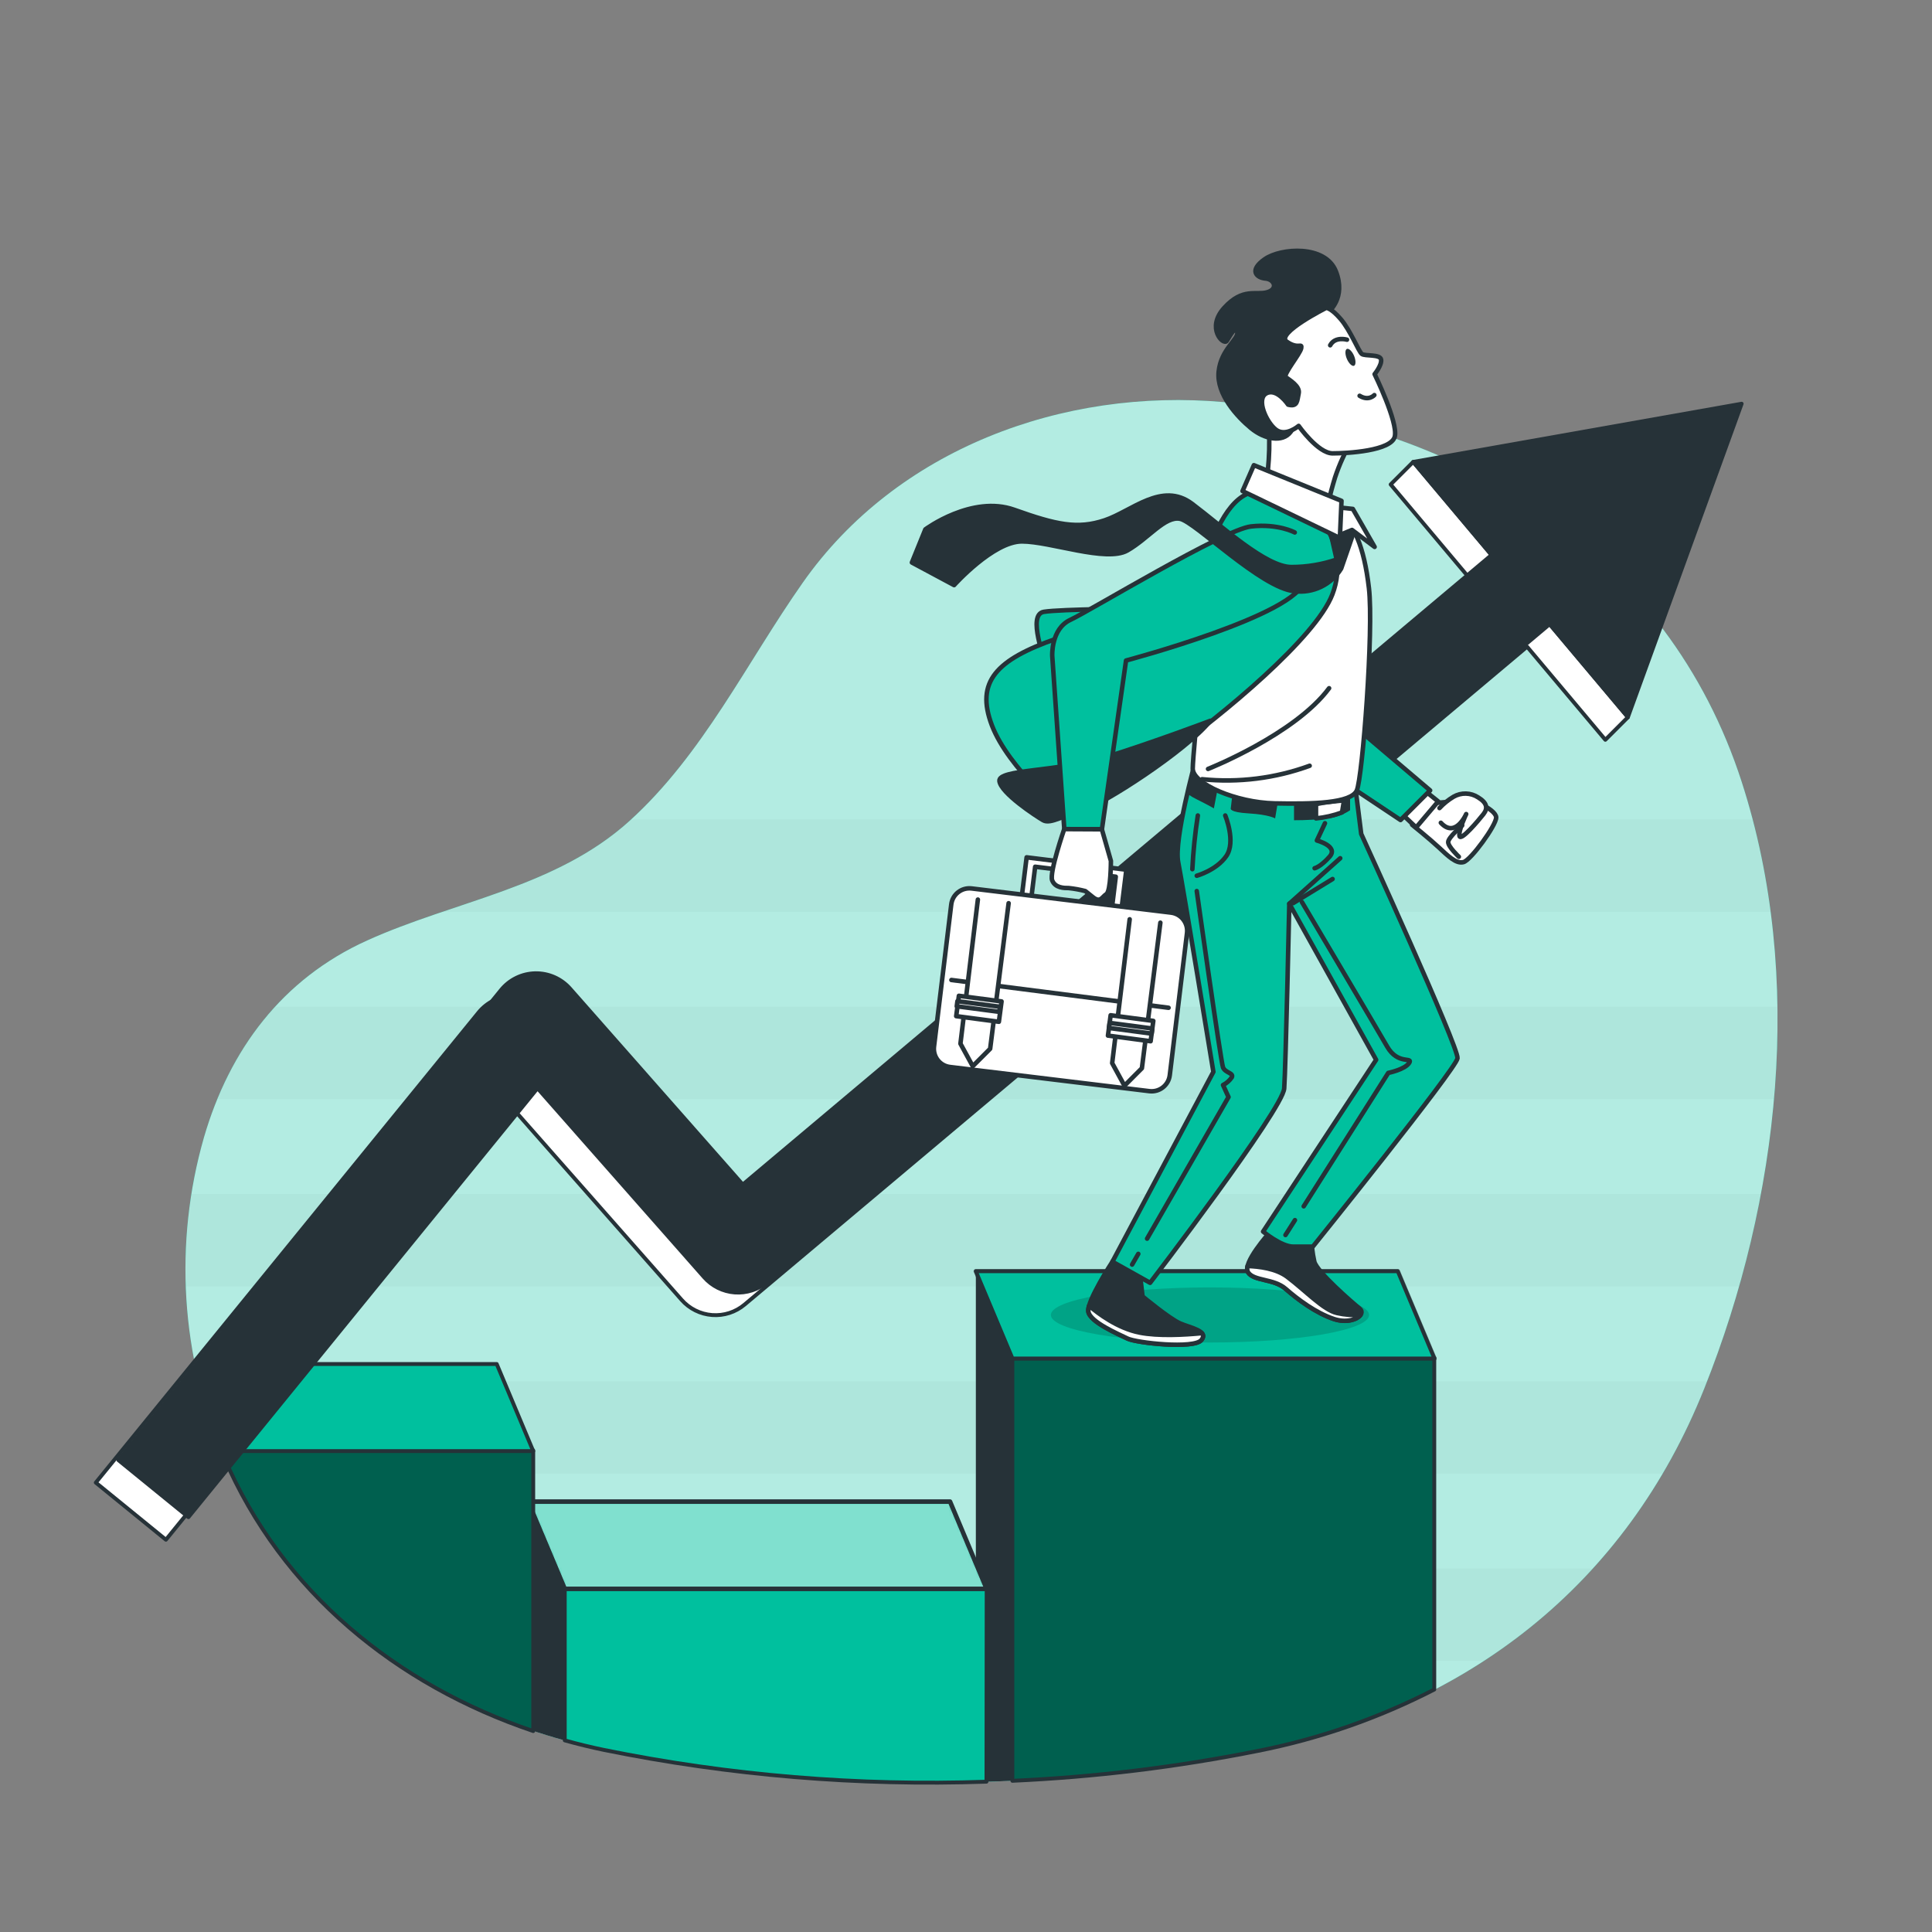 <?xml version="1.0" encoding="UTF-8"?>
<svg xmlns="http://www.w3.org/2000/svg" width="500" height="500" viewBox="0 0 500 500" fill="none">
  <rect x="0" y="0" width="500" height="500" fill="#808080" stroke="none"/>
  <path d="M441.089 359.28C460.559 310.52 467.089 252.9 450.759 202.38C431.759 143.43 378.319 109.57 316.759 104.07C274.999 100.32 231.999 116.25 207.739 150.82C193.219 171.49 181.929 195.26 162.879 212.49C143.829 229.72 117.699 233.13 94.999 243.4C72.999 253.35 59.379 271.7 52.789 294.34C44.93 321.736 46.77 351.005 57.999 377.2C75.509 417.84 113.119 443.89 156.349 452.91C210.349 464.19 271.559 464.09 325.689 453.12C379.819 442.15 420.859 410 441.089 359.28Z" fill="#00C09E"></path>
  <path opacity="0.7" d="M441.089 359.28C460.559 310.52 467.089 252.9 450.759 202.38C431.759 143.43 378.319 109.57 316.759 104.07C274.999 100.32 231.999 116.25 207.739 150.82C193.219 171.49 181.929 195.26 162.879 212.49C143.829 229.72 117.699 233.13 94.999 243.4C72.999 253.35 59.379 271.7 52.789 294.34C44.93 321.736 46.77 351.005 57.999 377.2C75.509 417.84 113.119 443.89 156.349 452.91C210.349 464.19 271.559 464.09 325.689 453.12C379.819 442.15 420.859 410 441.089 359.28Z" fill="white"></path>
  <path opacity="0.03" d="M453.58 212.08H163.31C163.16 212.22 163.03 212.36 162.88 212.49C149.16 224.9 131.7 230.15 114.5 236H458.22C457.178 227.937 455.628 219.948 453.58 212.08Z" fill="black"></path>
  <path opacity="0.03" d="M460 260.55H71.189C64.844 267.569 59.792 275.658 56.27 284.44H459.08C459.79 276.497 460.098 268.524 460 260.55Z" fill="black"></path>
  <path opacity="0.03" d="M48.079 332.91H450.079C452.312 325.057 454.189 317.09 455.709 309.01H49.519C48.265 316.911 47.783 324.915 48.079 332.91Z" fill="black"></path>
  <path opacity="0.03" d="M57.998 377.2C58.598 378.61 59.238 380 59.898 381.37H430.278C434.443 374.295 438.057 366.91 441.088 359.28C441.328 358.68 441.558 358.08 441.788 357.48H51.408C53.033 364.231 55.238 370.829 57.998 377.2Z" fill="black"></path>
  <path opacity="0.03" d="M101.568 429.84H383.998C394.376 423.104 403.852 415.072 412.198 405.94H75.488C83.028 415.081 91.806 423.125 101.568 429.84Z" fill="black"></path>
  <path d="M262 460.87C283.37 459.913 304.635 457.322 325.61 453.12C341.471 449.988 356.814 444.646 371.19 437.25V351.4H262V460.87Z" fill="#00C09E"></path>
  <path d="M262 460.87C283.37 459.913 304.635 457.322 325.61 453.12C341.471 449.988 356.814 444.646 371.19 437.25V351.4H262V460.87Z" fill="black" fill-opacity="0.5" stroke="#263238" stroke-linecap="round" stroke-linejoin="round"></path>
  <path d="M261.999 460.87V351.4L252.549 329V461.21C255.709 461.13 258.879 461 261.999 460.87Z" fill="#263238"></path>
  <path opacity="0.5" d="M371.229 351.58H262.029L252.549 328.99H361.739L371.229 351.58Z" fill="white" stroke="#263238" stroke-width="1.17" stroke-linecap="round" stroke-linejoin="round"></path>
  <path d="M371.229 351.58H262.029L252.549 328.99H361.739L371.229 351.58Z" fill="#00C09E" stroke="#263238" stroke-linecap="round" stroke-linejoin="round"></path>
  <path d="M255.348 411H146.158V450.41C149.492 451.343 152.872 452.167 156.298 452.88C188.861 459.495 222.09 462.254 255.298 461.1L255.348 411Z" fill="#00C09E" stroke="#263238" stroke-linecap="round" stroke-linejoin="round"></path>
  <path d="M255.35 411.2H146.16L136.67 388.61H245.87L255.35 411.2Z" fill="#00C09E"></path>
  <mask id="mask0_240_4403" style="mask-type:luminance" maskUnits="userSpaceOnUse" x="136" y="388" width="120" height="24">
    <path d="M255.35 411.2H146.16L136.67 388.61H245.87L255.35 411.2Z" fill="white"></path>
  </mask>
  <g mask="url(#mask0_240_4403)">
    <path opacity="0.5" d="M255.35 411.2H146.16L136.67 388.61H245.87L255.35 411.2Z" fill="white" stroke="#263238" stroke-linecap="round" stroke-linejoin="round"></path>
  </g>
  <path d="M255.35 411.2H146.16L136.67 388.61H245.87L255.35 411.2Z" stroke="#263238" stroke-width="1.17" stroke-linecap="round" stroke-linejoin="round"></path>
  <path d="M136.67 447.5C139.79 448.58 142.96 449.55 146.16 450.44V411L136.67 388.58V447.5Z" fill="#263238"></path>
  <path d="M57.999 377.2C72.939 412 102.669 436.07 137.999 448V375.36H57.199C57.459 376 57.689 376.59 57.999 377.2Z" fill="#00C09E"></path>
  <path d="M57.999 377.2C72.939 412 102.669 436.07 137.999 448V375.36H57.199C57.459 376 57.689 376.59 57.999 377.2Z" fill="black" fill-opacity="0.5" stroke="#263238" stroke-linecap="round" stroke-linejoin="round"></path>
  <path d="M57.28 375.54H138L128.55 353H50.42C51.973 360.717 54.27 368.266 57.28 375.54Z" fill="#00C09E" stroke="#263238" stroke-linecap="round" stroke-linejoin="round"></path>
  <path d="M421.299 185.62L365.739 119.54L359.899 125.38L380.149 149.46L186.389 312.38L141.689 261.68C140.566 260.406 139.18 259.391 137.625 258.707C136.071 258.023 134.386 257.686 132.688 257.72C130.99 257.753 129.32 258.156 127.793 258.9C126.267 259.645 124.921 260.713 123.849 262.03L24.789 383.7L42.939 398.48L133.269 287.48L176.399 336.4C178.418 338.693 181.254 340.104 184.3 340.332C187.347 340.56 190.361 339.587 192.699 337.62L395.209 167.37L415.459 191.46L421.299 185.62Z" fill="white" stroke="#263238" stroke-linecap="round" stroke-linejoin="round"></path>
  <path d="M450.739 104.48L365.739 119.54L385.999 143.63L192.229 306.55L147.529 255.84C146.405 254.565 145.018 253.551 143.462 252.867C141.907 252.183 140.222 251.846 138.523 251.879C136.824 251.912 135.153 252.315 133.626 253.06C132.098 253.804 130.752 254.872 129.679 256.19L30.629 377.87L48.769 392.64L139.109 281.64L182.239 330.56C184.258 332.853 187.094 334.264 190.14 334.492C193.187 334.72 196.201 333.747 198.539 331.78L401.049 161.54L421.299 185.62L450.739 104.48Z" fill="#263238" stroke="#263238" stroke-linecap="round" stroke-linejoin="round"></path>
  <path opacity="0.15" d="M313.141 347.44C335.884 347.44 354.321 344.248 354.321 340.31C354.321 336.372 335.884 333.18 313.141 333.18C290.398 333.18 271.961 336.372 271.961 340.31C271.961 344.248 290.398 347.44 313.141 347.44Z" fill="black"></path>
  <path d="M287.889 326.54C287.889 326.54 281.269 336.68 281.659 339.41C282.049 342.14 289.449 345.26 291.789 346.41C294.129 347.56 308.949 349.14 310.899 346.8C312.849 344.46 308.169 343.68 305.439 342.51C302.709 341.34 295.689 335.51 295.689 335.51L294.909 328.88L287.889 326.54Z" fill="#263238" stroke="#263238" stroke-width="1.17" stroke-miterlimit="10"></path>
  <path d="M310.901 346.82C311.511 346.09 311.471 345.51 311.051 345.02C306.591 345.45 299.771 345.84 294.911 344.87C289.231 343.74 284.191 339.92 281.861 337.93C281.695 338.405 281.627 338.908 281.661 339.41C282.051 342.14 289.451 345.26 291.791 346.41C294.131 347.56 309.001 349.16 310.901 346.82Z" fill="white" stroke="#263238" stroke-width="1.17" stroke-linecap="round" stroke-linejoin="round"></path>
  <path d="M328.451 319.13C328.451 319.13 321.451 326.93 322.991 329.27C324.531 331.61 329.621 330.83 332.741 333.56C335.861 336.29 340.541 339.8 345.221 341.36C349.901 342.92 353.801 340.19 351.851 338.63C349.901 337.07 340.931 329.27 340.151 326.54C339.635 324.242 339.373 321.895 339.371 319.54L328.451 319.13Z" fill="#263238" stroke="#263238" stroke-width="1.17" stroke-miterlimit="10"></path>
  <path d="M352.101 340.29C350.055 340.423 348 340.258 346.001 339.8C342.491 339.02 337.811 333.95 333.131 330.44C330.221 328.26 325.811 327.74 322.881 327.65C322.789 327.914 322.751 328.193 322.77 328.471C322.789 328.75 322.864 329.021 322.991 329.27C324.551 331.61 329.621 330.83 332.741 333.56C335.861 336.29 340.541 339.8 345.221 341.36C348.421 342.43 351.261 341.49 352.101 340.29Z" fill="white" stroke="#263238" stroke-width="1.17" stroke-linecap="round" stroke-linejoin="round"></path>
  <path d="M309.371 197C309.371 197 303.751 217.3 304.921 223.15C306.091 229 314.021 277.4 314.021 277.4L287.891 326.53L297.641 331.99C297.641 331.99 331.961 287.15 332.351 281.69C332.741 276.23 333.671 233.87 333.671 233.87L356.141 274.28L326.891 318.73C326.891 318.73 331.571 322.63 334.691 322.63H339.761C339.761 322.63 376.811 276.63 377.201 273.89C377.591 271.15 352.281 215.82 352.281 215.82L350.701 203.24L309.371 197Z" fill="#00C09E" stroke="#263238" stroke-width="1.17" stroke-linecap="round" stroke-linejoin="round"></path>
  <path d="M317.091 211.05C317.091 211.05 319.921 217.85 317.371 221.54C314.821 225.23 309.721 226.64 309.721 226.64" stroke="#263238" stroke-width="1.17" stroke-linecap="round" stroke-linejoin="round"></path>
  <path d="M333.67 233.88L346.85 222.11" stroke="#263238" stroke-width="1.17" stroke-linecap="round" stroke-linejoin="round"></path>
  <path d="M342.901 213.05L340.811 217.52C340.811 217.52 346.481 219.01 344.101 221.7C341.721 224.39 340.221 224.7 340.221 224.7" stroke="#263238" stroke-width="1.17" stroke-linecap="round" stroke-linejoin="round"></path>
  <path d="M334.66 233.73L344.87 227.49" stroke="#263238" stroke-width="1.17" stroke-linecap="round" stroke-linejoin="round"></path>
  <path d="M310 211.05C309.283 215.652 308.809 220.288 308.58 224.94" stroke="#263238" stroke-width="1.17" stroke-linecap="round" stroke-linejoin="round"></path>
  <path d="M294.59 324.5L292.99 327.27" stroke="#263238" stroke-width="1.17" stroke-linecap="round" stroke-linejoin="round"></path>
  <path d="M309.719 230.61C309.719 230.61 315.949 274.83 316.519 276.25C317.089 277.67 319.349 277.67 318.789 278.8C318.219 279.652 317.437 280.342 316.519 280.8L317.939 283.92L296.869 320.56" stroke="#263238" stroke-width="1.17" stroke-linecap="round" stroke-linejoin="round"></path>
  <path d="M335.13 315.77L332.68 319.62" stroke="#263238" stroke-width="1.17" stroke-linecap="round" stroke-linejoin="round"></path>
  <path d="M336.93 233.44C336.93 233.44 356.21 266 359 270.86C361.79 275.72 365.8 273.41 364.67 275.11C363.54 276.81 359.28 277.67 359.28 277.67L337.4 312.19" stroke="#263238" stroke-width="1.17" stroke-linecap="round" stroke-linejoin="round"></path>
  <path d="M307.57 205.61C308.254 206.097 308.981 206.522 309.74 206.88C312.85 208.43 314.15 209.21 314.15 209.21L315.15 204.03L319.04 204.8L318.52 209.21C318.52 209.21 318 210.21 323.19 210.51C328.38 210.81 330 211.8 330 211.8L331 205.8L334.89 205.54V212.28C337.921 212.284 340.95 212.11 343.96 211.76C345.906 211.486 347.765 210.779 349.4 209.69V205.02L347.29 202.69L309.37 197C309.37 197 308.53 201.58 307.57 205.61Z" fill="#263238"></path>
  <path d="M340.58 208.17V211.8C342.884 211.573 345.149 211.052 347.32 210.25L347.83 207.14C347.83 207.14 341.87 207.65 340.58 208.17Z" fill="white" stroke="#263238" stroke-width="1.17" stroke-linecap="round" stroke-linejoin="round"></path>
  <path d="M376.171 207.41L370.121 207.92L365.461 213.45C365.461 213.45 369.951 217.07 372.371 219.32C374.791 221.57 376.861 223.63 378.761 223.11C380.661 222.59 387.211 213.62 387.211 211.55C387.211 209.48 379.791 205.68 376.171 207.41Z" fill="white" stroke="#263238" stroke-width="1.17" stroke-linecap="round" stroke-linejoin="round"></path>
  <path d="M372.539 209.13C373.604 207.986 374.826 206.999 376.169 206.2C377.143 205.633 378.256 205.349 379.383 205.379C380.51 205.409 381.606 205.752 382.549 206.37C384.799 207.75 385.139 209.13 383.929 210.68C382.719 212.23 378.069 217.76 377.719 216.38C377.369 215 379.449 210.68 379.449 210.68C379.449 210.68 376.679 217.07 372.889 212.93" fill="white"></path>
  <path d="M372.539 209.13C373.604 207.986 374.826 206.999 376.169 206.2C377.143 205.633 378.256 205.349 379.383 205.379C380.51 205.409 381.606 205.752 382.549 206.37C384.799 207.75 385.139 209.13 383.929 210.68C382.719 212.23 378.069 217.76 377.719 216.38C377.369 215 379.449 210.68 379.449 210.68C379.449 210.68 376.679 217.07 372.889 212.93" stroke="#263238" stroke-width="1.17" stroke-linecap="round" stroke-linejoin="round"></path>
  <path d="M377.549 221.73C377.549 221.73 374.789 219.14 374.789 217.94C374.789 216.74 378.409 213.62 378.409 213.62" stroke="#263238" stroke-width="1.17" stroke-linecap="round" stroke-linejoin="round"></path>
  <path d="M368.741 204.64L372.201 207.41L366.501 214.14L363.391 211.2L368.741 204.64Z" fill="white" stroke="#263238" stroke-width="1.17" stroke-linecap="round" stroke-linejoin="round"></path>
  <path d="M351.659 188.88L370.119 204.56L362.459 212.22L346.779 201.77L351.659 188.88Z" fill="#00C09E" stroke="#263238" stroke-width="1.17" stroke-linecap="round" stroke-linejoin="round"></path>
  <path d="M325 129.41C325 129.41 316 134.22 314.54 142.17C313.08 150.12 308.68 194.94 308.68 198.91C308.68 202.88 319.97 207.7 329.8 207.91C339.63 208.12 349.67 207.91 351.14 204.56C352.61 201.21 355.54 163.09 354.28 152.21C353.02 141.33 350.28 135.27 346.28 132.55C342.28 129.83 330.45 126.28 325 129.41Z" fill="white" stroke="#263238" stroke-width="1.17" stroke-linecap="round" stroke-linejoin="round"></path>
  <path d="M312.641 199C312.641 199 335.081 190.1 343.971 178.11" stroke="#263238" stroke-width="1.17" stroke-linecap="round" stroke-linejoin="round"></path>
  <path d="M311.09 201.66C320.517 202.619 330.039 201.429 338.94 198.18" stroke="#263238" stroke-width="1.17" stroke-linecap="round" stroke-linejoin="round"></path>
  <path d="M328.35 110.17C328.35 110.17 328.35 110.56 328.41 111.23C328.576 114.642 328.489 118.061 328.15 121.46L327.52 127.11L343.41 131.71C343.41 131.71 344.04 128.37 345.51 123.56C346.622 120.201 348.094 116.973 349.9 113.93C349.9 113.93 342.58 111.63 338.39 108.08C334.2 104.53 329.82 105.78 328.35 110.17Z" fill="white" stroke="#263238" stroke-width="1.17" stroke-linecap="round" stroke-linejoin="round"></path>
  <path d="M343.831 80.68C343.831 80.68 348.431 77.12 345.721 70.22C343.011 63.32 331.491 64.15 327.311 67.08C323.131 70.01 325.221 71.89 327.521 72.08C329.821 72.27 330.861 74.8 327.941 75.64C325.021 76.48 321.661 74.38 316.851 79.64C312.041 84.9 316.641 89.47 317.481 88.22C318.321 86.97 319.781 84.03 320.201 85.92C320.621 87.81 316.001 90.3 315.391 96.16C314.781 102.02 320.201 107.87 323.751 110.8C327.301 113.73 331.911 114.56 334.001 111.8C336.091 109.04 338.191 104.48 340.491 101.55C342.791 98.62 340.071 91.55 339.231 88.79C338.391 86.03 343.831 80.68 343.831 80.68Z" fill="#263238" stroke="#263238" stroke-width="1.17" stroke-linecap="round" stroke-linejoin="round"></path>
  <path d="M333.37 104.73C333.37 104.73 330.45 100.34 327.73 101.8C325.01 103.26 327.73 109.33 330.24 111.22C332.75 113.11 336.09 110.22 336.09 110.22C336.09 110.22 341.09 117.33 344.88 117.33C348.67 117.33 360.15 116.7 360.98 112.94C361.81 109.18 355.75 96.83 355.75 96.83C355.75 96.83 357.64 94.53 357.43 93.07C357.22 91.61 353.24 92.23 352.43 91.6C351.62 90.97 349.5 85.54 346.99 82.6C344.48 79.66 343.23 79.67 343.23 79.67C343.23 79.67 330 86.32 333 88.42C336 90.52 337 88.63 336.76 90.09C336.52 91.55 331.95 96.99 332.76 97.62C333.57 98.25 336.52 99.92 336.1 101.8C335.68 103.68 335.88 105.36 333.37 104.73Z" fill="white" stroke="#263238" stroke-width="1.17" stroke-linecap="round" stroke-linejoin="round"></path>
  <path d="M350.43 92.08C350.93 93.29 350.92 94.44 350.43 94.66C349.94 94.88 349.08 94.08 348.57 92.88C348.06 91.68 348.08 90.52 348.57 90.3C349.06 90.08 349.92 90.88 350.43 92.08Z" fill="#263238"></path>
  <path d="M348.6 87.91C348.6 87.91 345.52 87 344.25 89.36" stroke="#263238" stroke-width="1.17" stroke-linecap="round" stroke-linejoin="round"></path>
  <path d="M355.679 102.25C355.679 102.25 354.229 103.88 351.869 102.43" stroke="#263238" stroke-width="1.17" stroke-linecap="round" stroke-linejoin="round"></path>
  <path d="M295.9 157.51C295.9 157.51 274.52 157.62 270.14 158.34C265.76 159.06 270.46 170.67 270.91 173.41C271.36 176.15 295.9 157.51 295.9 157.51Z" fill="#00C09E" stroke="#263238" stroke-width="1.17" stroke-linecap="round" stroke-linejoin="round"></path>
  <path d="M341.709 134.29C343.901 136.977 345.344 140.196 345.892 143.62C346.44 147.045 346.073 150.553 344.829 153.79C340.539 165.09 315.969 185.37 302.709 194.73C294.086 200.736 285.103 206.206 275.809 211.11C275.809 211.11 260.999 199 256.699 187.71C252.399 176.42 257.849 170.71 273.449 165.27C289.049 159.83 308.949 153.01 312.449 143.27C315.949 133.53 320.329 126.19 327.509 127.12C334.689 128.05 341.709 134.29 341.709 134.29Z" fill="#00C09E" stroke="#263238" stroke-width="1.17" stroke-linecap="round" stroke-linejoin="round"></path>
  <path d="M313.24 186.54C313.24 186.54 298.81 192 286.33 195.9C273.85 199.8 258.26 199.02 258.65 202.14C259.04 205.26 268.01 211.14 269.96 212.28C271.91 213.42 275.81 210.72 280.49 209.55C285.17 208.38 307 194.34 313.24 186.54Z" fill="#263238" stroke="#263238" stroke-width="1.17" stroke-linecap="round" stroke-linejoin="round"></path>
  <path d="M265.69 221.88L264.16 234.25L266.63 234.56L267.9 224.31L288.76 226.89L287.5 237.14L289.97 237.45L291.5 225.08L265.69 221.88Z" fill="white" stroke="#263238" stroke-width="1.17" stroke-linecap="round" stroke-linejoin="round"></path>
  <path d="M303.065 236.189L251.456 229.933C248.859 229.619 246.499 231.469 246.184 234.066L241.724 270.864C241.409 273.461 243.259 275.822 245.856 276.137L297.465 282.392C300.062 282.707 302.422 280.857 302.737 278.26L307.198 241.462C307.512 238.864 305.662 236.504 303.065 236.189Z" fill="white" stroke="#263238" stroke-width="1.167" stroke-linecap="round" stroke-linejoin="round"></path>
  <path d="M246.221 253.62L302.421 260.81" stroke="#263238" stroke-width="1.17" stroke-linecap="round" stroke-linejoin="round"></path>
  <path d="M253.071 232.81L248.561 270.1L251.741 275.93L256.251 271.42L261.031 233.75" fill="white"></path>
  <path d="M253.071 232.81L248.561 270.1L251.741 275.93L256.251 271.42L261.031 233.75" stroke="#263238" stroke-width="1.17" stroke-linecap="round" stroke-linejoin="round"></path>
  <path d="M259.202 259.17L248.158 257.712L247.463 262.977L258.507 264.435L259.202 259.17Z" fill="white" stroke="#263238" stroke-width="1.17" stroke-linecap="round" stroke-linejoin="round"></path>
  <path d="M258.808 260.553L247.779 259.105L247.606 260.421L258.635 261.87L258.808 260.553Z" fill="white" stroke="#263238" stroke-width="1.168" stroke-linecap="round" stroke-linejoin="round"></path>
  <path d="M292.36 237.91L287.83 275.14L291.01 280.98L295.52 276.46L300.3 238.79" fill="white"></path>
  <path d="M292.36 237.91L287.83 275.14L291.01 280.98L295.52 276.46L300.3 238.79" stroke="#263238" stroke-width="1.17" stroke-linecap="round" stroke-linejoin="round"></path>
  <path d="M298.476 264.206L287.432 262.748L286.737 268.013L297.781 269.471L298.476 264.206Z" fill="white" stroke="#263238" stroke-width="1.17" stroke-linecap="round" stroke-linejoin="round"></path>
  <path d="M298.216 266.179L287.172 264.721L286.998 266.04L298.042 267.498L298.216 266.179Z" fill="white" stroke="#263238" stroke-width="1.17" stroke-linecap="round" stroke-linejoin="round"></path>
  <path d="M335.08 137.8C335.08 137.8 330.79 135.46 323.77 136.24C316.75 137.02 282.05 158.08 277 160.42C271.95 162.76 272.32 169.77 272.32 169.77L275.44 214.62H285.18L291.421 170.94C291.421 170.94 336.11 159.08 337.51 150.24" fill="#00C09E"></path>
  <path d="M335.08 137.8C335.08 137.8 330.79 135.46 323.77 136.24C316.75 137.02 282.05 158.08 277 160.42C271.95 162.76 272.32 169.77 272.32 169.77L275.44 214.62H285.18L291.421 170.94C291.421 170.94 336.11 159.08 337.51 150.24" stroke="#263238" stroke-width="1.17" stroke-linecap="round" stroke-linejoin="round"></path>
  <path d="M285.16 214.62L287.5 222.81C287.5 222.81 287.5 230.61 286.33 231.39C285.16 232.17 284.77 233.73 282.83 232.17L280.88 230.61C279.472 230.243 278.038 229.983 276.59 229.83C275.42 229.83 273.08 229.83 272.3 227.83C271.52 225.83 275.42 214.57 275.42 214.57L285.16 214.62Z" fill="white" stroke="#263238" stroke-width="1.17" stroke-linecap="round" stroke-linejoin="round"></path>
  <path d="M344.3 137.6L345.93 144.8C342.165 146.092 338.211 146.751 334.23 146.75C327.6 146.75 316.29 136.22 308.5 130.37C300.71 124.52 292.9 132.32 285.88 134.66C278.86 137 273.4 135.83 262.48 131.93C251.56 128.03 239.48 137 239.48 137L236 145.58L246.92 151.43C246.92 151.43 257.06 140.12 264.47 140.12C271.88 140.12 286.31 145.58 291.77 142.46C297.23 139.34 301.52 133.46 305.42 134.27C309.32 135.08 326.43 152.21 335 153C337.364 153.29 339.762 152.893 341.906 151.855C344.051 150.818 345.85 149.184 347.09 147.15L350.21 138.15C350.21 138.15 345 130.78 344.3 137.6Z" fill="#263238" stroke="#263238" stroke-width="1.17" stroke-linecap="round" stroke-linejoin="round"></path>
  <path d="M346.13 131.29L350.11 131.71L355.75 141.54L349.9 137.15L346.33 138.61L345.92 135.27L346.13 131.29Z" fill="white" stroke="#263238" stroke-width="1.17" stroke-linecap="round" stroke-linejoin="round"></path>
  <path d="M324.5 120.39L347.18 129.62L346.76 139.24L321.57 127.09L324.5 120.39Z" fill="white" stroke="#263238" stroke-width="1.17" stroke-linecap="round" stroke-linejoin="round"></path>
</svg>
